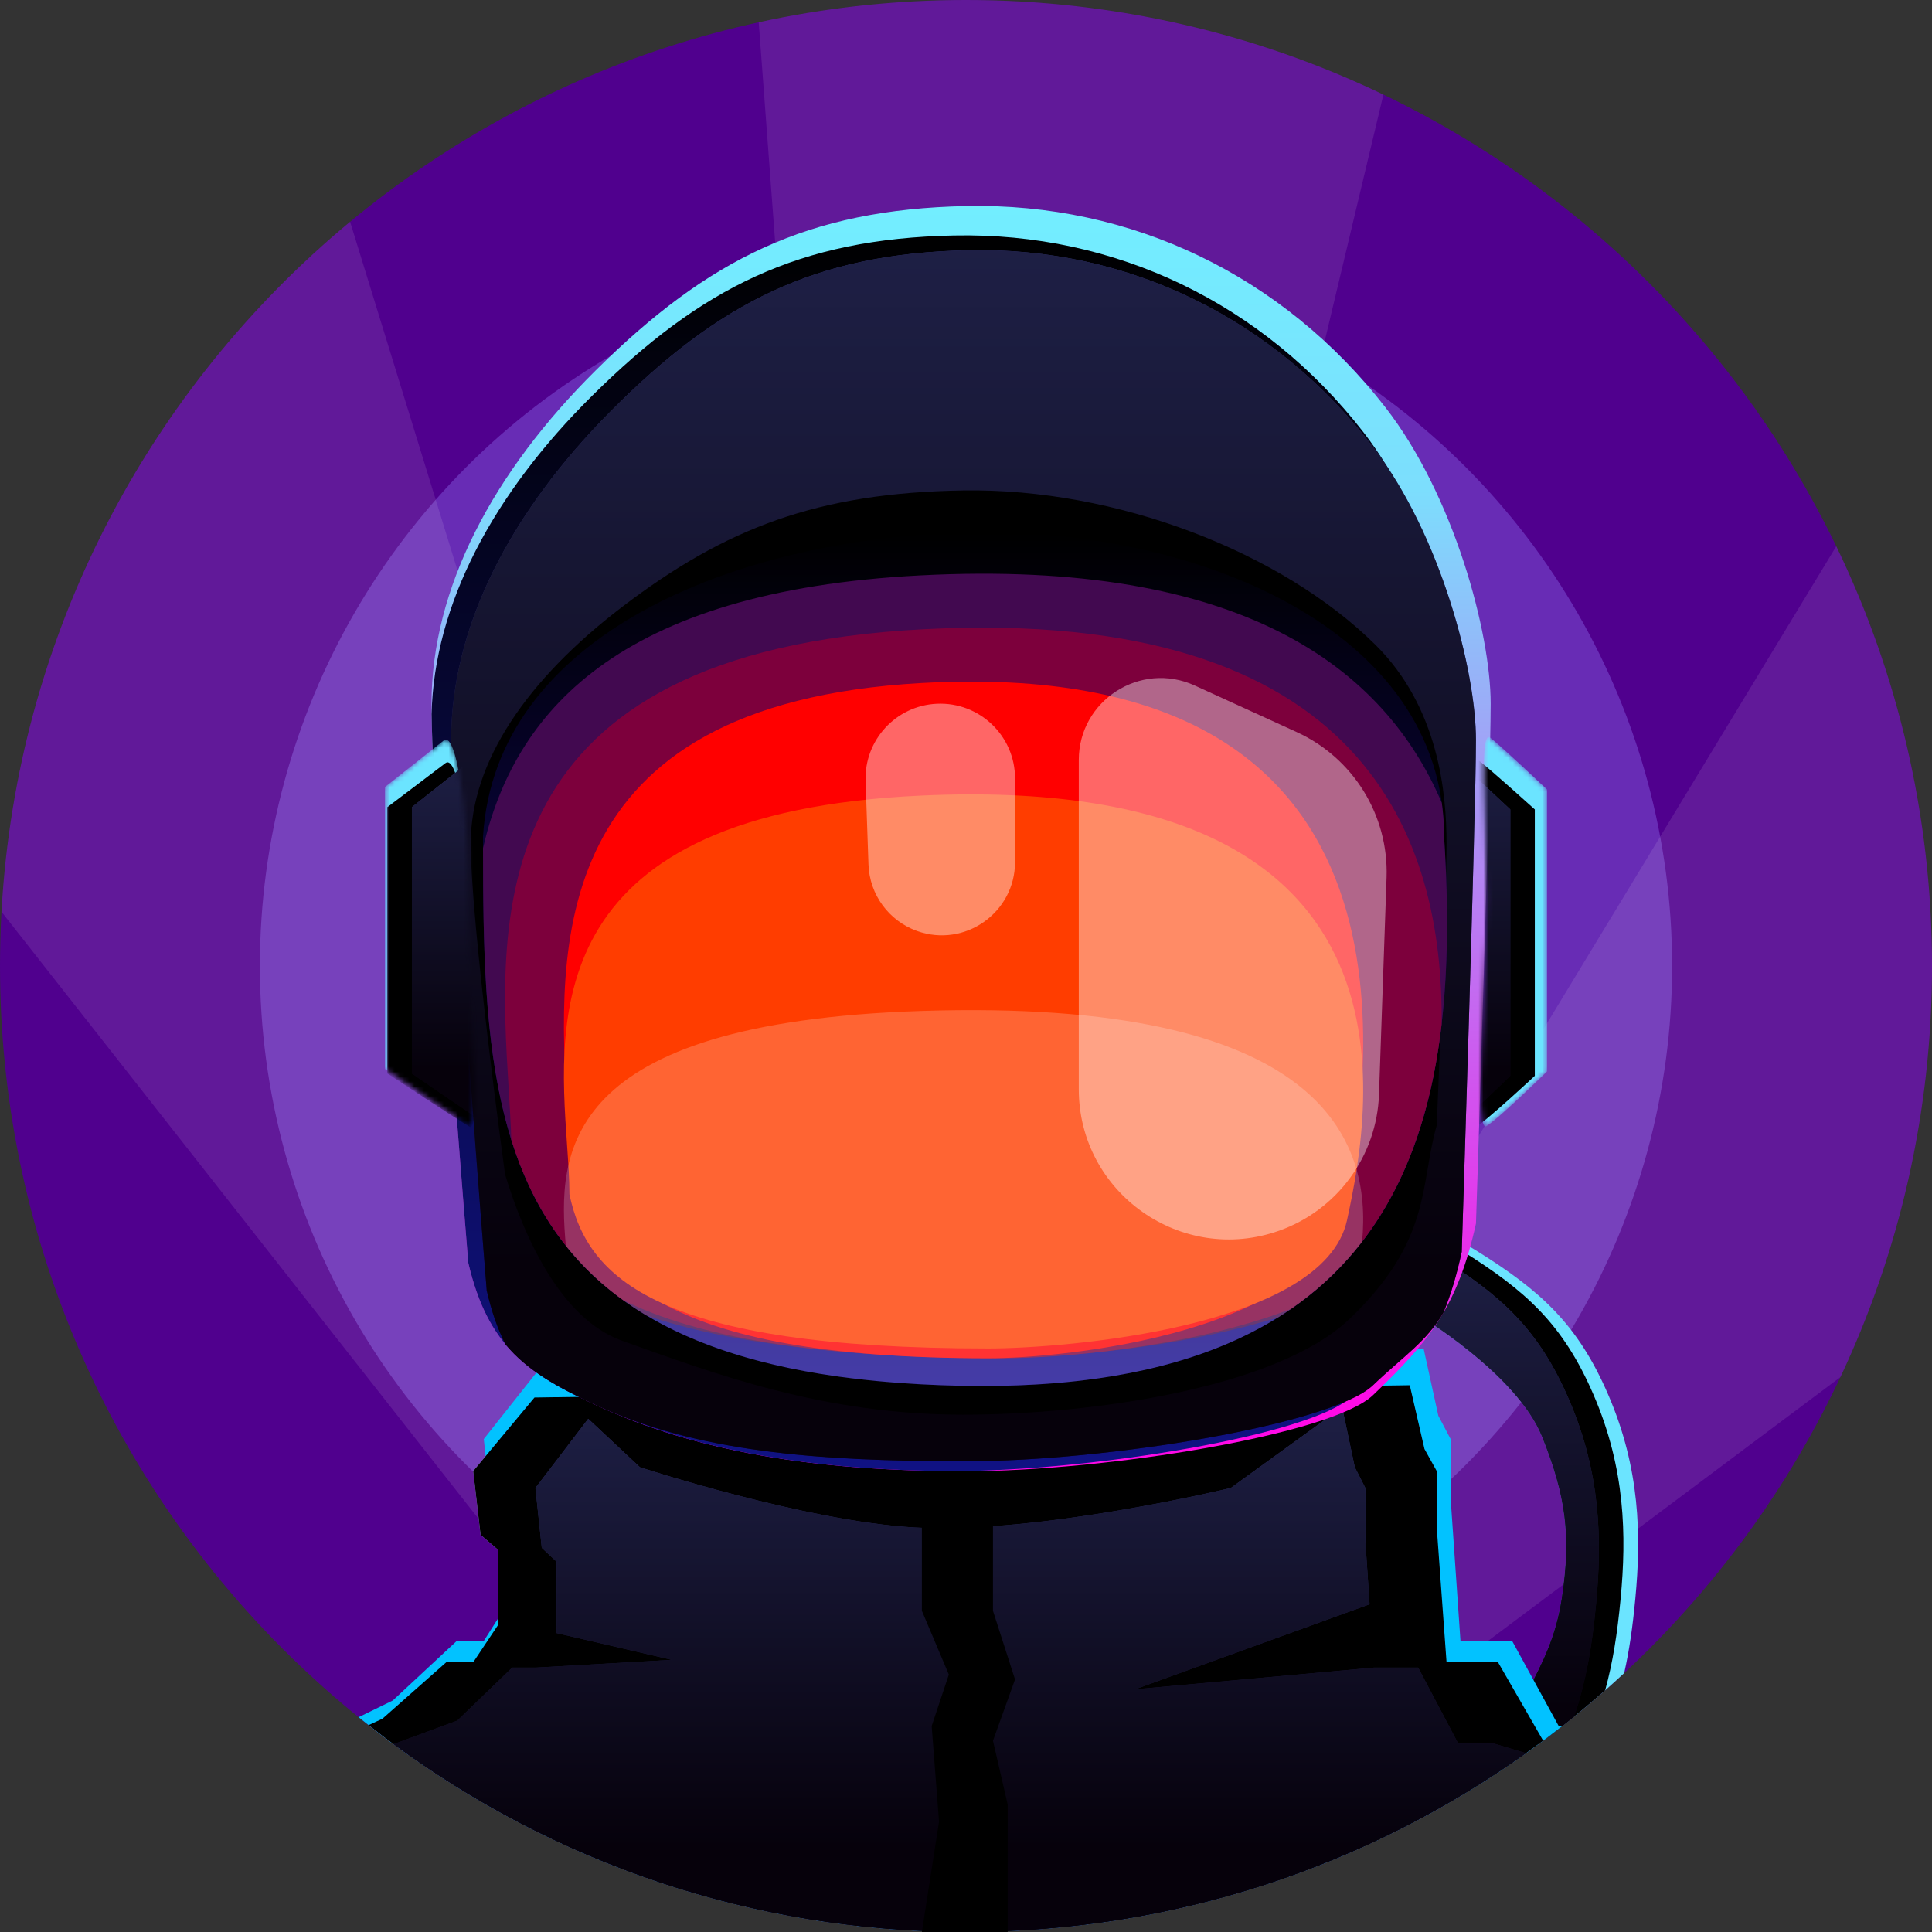 <svg width="394" height="394" viewBox="0 0 394 394" fill="none" xmlns="http://www.w3.org/2000/svg">
<rect x="0" y="0" width="394" height="394" fill="#333333" stroke="none"/>
<path d="M197 394C305.8 394 394 305.8 394 197C394 88.2 305.8 0 197 0C88.2 0 0 88.2 0 197C0 305.8 88.2 394 197 394Z" fill="#50008E"/>
<circle cx="197" cy="197" r="144" fill="#682CB5"/>
<path d="M161.282 390.77C166.963 391.811 172.73 392.608 178.571 393.149L71.398 45.227C30.432 79.166 3.434 129.374 0.305 185.946L161.282 390.77Z" fill="white" fill-opacity="0.1"/>
<path d="M154.726 4.546L183.833 393.567C186.839 393.765 189.864 393.896 192.906 393.958L282.123 19.29C256.358 6.926 227.488 0 197 0C182.489 0 168.344 1.569 154.726 4.546Z" fill="white" fill-opacity="0.1"/>
<path d="M374.479 111.397L203.169 393.905C211.32 393.655 219.346 392.909 227.218 391.697L375.317 280.847C387.301 255.406 394 226.985 394 197C394 166.323 386.988 137.283 374.479 111.397Z" fill="white" fill-opacity="0.1"/>
<path d="M298.036 366.152C302.109 361.676 305.776 356.81 308 352C309.194 349.419 310.39 347.12 311.534 344.923C314.599 339.035 317.281 333.881 318.5 326C320.484 313.171 319.293 304.963 314.5 293C309.313 280.055 289 268 289 268L291.5 250C291.5 250 297.441 252.784 301 255C314.258 263.254 321.785 270.077 328 284.5C334.469 299.514 334.712 313.17 333.5 326C332.951 331.81 332.266 336.61 331.226 341.197C321.099 350.628 309.978 359.004 298.036 366.152Z" fill="#6BE4FF"/>
<path d="M298.036 366.152C302.109 361.676 305.776 356.81 308 352C309.194 349.419 310.39 347.12 311.534 344.923C314.599 339.035 317.281 333.881 318.5 326C320.484 313.171 319.293 304.963 314.5 293C309.313 280.055 289 268 289 268L291.31 251.366C293.329 252.372 296.029 253.773 298 255C311.258 263.254 318.785 270.077 325 284.5C331.469 299.514 331.712 313.17 330.5 326C329.81 333.307 328.904 339.016 327.347 344.714C318.281 352.721 308.472 359.906 298.036 366.152Z" fill="black"/>
<path d="M298.037 366.152C302.109 361.675 305.776 356.81 308 352C309.194 349.419 310.39 347.12 311.534 344.923C314.599 339.035 317.281 333.881 318.5 326C320.484 313.171 319.293 304.963 314.5 293C309.313 280.055 289 268 289 268L290.842 254.738C291.607 255.164 292.344 255.592 293 256C306.258 264.254 313.785 271.077 320 285.5C326.469 300.514 326.712 314.17 325.5 327C324.635 336.154 323.433 342.799 321.035 350.058C313.778 355.947 306.094 361.329 298.037 366.152Z" fill="url(#paint0_linear_4078_4106)"/>
<path d="M298.037 366.152C302.109 361.675 305.776 356.81 308 352C309.194 349.419 310.39 347.12 311.534 344.923C314.599 339.035 317.281 333.881 318.5 326C320.484 313.171 319.293 304.963 314.5 293C309.313 280.055 289 268 289 268L290.842 254.738C291.607 255.164 292.344 255.592 293 256C306.258 264.254 313.785 271.077 320 285.5C326.469 300.514 326.712 314.17 325.5 327C324.635 336.154 323.433 342.799 321.035 350.058C313.778 355.947 306.094 361.329 298.037 366.152Z" fill="black" fill-opacity="0.62"/>
<path d="M75.164 351.817L78 350.5L91 339H96.5L101.5 331.5V316L98 313L96.5 300L109 285L287.5 282.5L290.5 295.5L293 300V311.5L295 339H305.5L314.704 354.986C281.864 379.492 241.127 394 197 394C151.004 394 108.689 378.236 75.164 351.817Z" fill="#B0B3FF"/>
<path d="M73.132 350.194L80.096 346.792L93.141 334.651H98.659L103.677 326.732V310.368L100.165 307.201L98.659 293.476L111.202 277.639L290.316 275L293.326 288.725L295.835 293.476V305.617L297.842 334.651H308.378L317.91 352.071H318.513C285.039 378.337 242.849 394 197 394C150.069 394 106.971 377.589 73.132 350.194Z" fill="#02C2FF"/>
<path d="M75.164 351.817L78 350.5L91 339H96.5L101.5 331.5V316L98 313L96.5 300L109 285L287.5 282.5L290.5 295.5L293 300V311.5L295 339H305.5L314.704 354.986C281.864 379.492 241.127 394 197 394C151.004 394 108.689 378.236 75.164 351.817Z" fill="black"/>
<path d="M80.249 355.693L93.258 350.89L104.455 340.085H109.192L136.999 338.5L113.499 333.038V318.475L110.484 315.656L109.192 303.442L119.959 289.349L130.499 299.214C130.499 299.214 164.146 310.233 186.499 311.5C211.843 312.936 250.999 303.442 250.999 303.442L273.704 287L276.288 299.214L278.441 303.442V314.247L279.303 327.166L231.499 344.5L280.164 340.085H289.208L297.39 355.588H304.711L311.213 357.531C278.997 380.493 239.576 394 196.999 394C153.299 394 112.922 379.771 80.249 355.693Z" fill="url(#paint1_linear_4078_4106)"/>
<path d="M80.249 355.693L93.258 350.89L104.455 340.085H109.192L136.999 338.5L113.499 333.038V318.475L110.484 315.656L109.192 303.442L119.959 289.349L130.499 299.214C130.499 299.214 164.146 310.233 186.499 311.5C211.843 312.936 250.999 303.442 250.999 303.442L273.704 287L276.288 299.214L278.441 303.442V314.247L279.303 327.166L231.499 344.5L280.164 340.085H289.208L297.39 355.588H304.711L311.213 357.531C278.997 380.493 239.576 394 196.999 394C153.299 394 112.922 379.771 80.249 355.693Z" fill="black" fill-opacity="0.62"/>
<path d="M88 143.524C88 120.034 100.473 96.362 121.5 75.524C144.412 52.819 164.75 42.703 197 42.024C230.863 41.312 261.704 56.299 282.5 83.034C296.5 101.033 304 129.034 304 143.524C304 158.014 301 249.524 301 249.524C297.26 266.464 291.521 273.509 280 284.524C271.633 292.524 225.664 300.024 197 300.024C166 300.024 142 296.024 121.5 286.524C107.699 280.129 99.509 274.718 95.5 257.524C95.5 257.524 88 167.014 88 143.524Z" fill="url(#paint2_linear_4078_4106)"/>
<path d="M192.361 299.994C193.063 299.998 193.768 300 194.477 300C222.478 300 267.382 292.675 275.556 284.862C286.81 274.104 292.416 267.224 296.07 250.679C296.07 250.679 299 161.306 299 147.154C299 133.002 291.674 105.654 277.998 88.076C257.684 61.965 227.556 47.328 194.477 48.024C162.974 48.687 143.106 58.566 120.725 80.742C100.632 100.649 88.536 123.205 88.018 145.652C88.415 172.013 95.5 257.524 95.5 257.524C99.509 274.718 107.7 280.129 121.5 286.524C140.966 295.545 163.588 299.607 192.361 299.994Z" fill="url(#paint3_linear_4078_4106)"/>
<path d="M294.358 267.704C295.828 264.165 297.045 260.139 298.097 255.288C298.097 255.288 301 165.205 301 150.941C301 136.677 293.743 109.112 280.197 91.394C260.075 65.076 230.233 50.322 197.468 51.024C166.263 51.692 146.584 61.65 124.414 84.001C104.069 104.514 92 127.817 92 150.941C92 174.065 99.257 263.163 99.257 263.163C100.259 267.535 101.531 271.133 103.097 274.174C107.583 279.55 113.629 282.877 121.5 286.524C142 296.024 166 298 197 298C225.664 298 271.633 290.5 280 282.5C286.316 276.461 290.894 273.64 294.358 267.704Z" fill="url(#paint4_linear_4078_4106)"/>
<path d="M294.358 267.704C295.828 264.165 297.045 260.139 298.097 255.288C298.097 255.288 301 165.205 301 150.941C301 136.677 293.743 109.112 280.197 91.394C260.075 65.076 230.233 50.322 197.468 51.024C166.263 51.692 146.584 61.65 124.414 84.001C104.069 104.514 92 127.817 92 150.941C92 174.065 99.257 263.163 99.257 263.163C100.259 267.535 101.531 271.133 103.097 274.174C107.583 279.55 113.629 282.877 121.5 286.524C142 296.024 166 298 197 298C225.664 298 271.633 290.5 280 282.5C286.316 276.461 290.894 273.64 294.358 267.704Z" fill="black" fill-opacity="0.62"/>
<path d="M126.863 123.777C107.491 138.555 96 155.345 96 172.005C96 188.665 103 239.5 103 239.5C106.693 251.694 114.149 268.889 126.863 273.425C145.75 280.163 167.861 288.5 196.421 288.5C222.829 288.5 260.5 283 275.192 269C292.066 252.921 289.554 241.514 293 229.5C293 229.5 295 182.281 295 172.005C295 161.728 293.398 144.265 280.5 131.5C261.341 112.539 227.619 99.512 196.421 100.017C166.71 100.499 147.972 107.673 126.863 123.777Z" fill="black"/>
<path d="M98.5 170.633C101.001 129.633 149.441 110.088 196 108.609C243.23 107.109 294.5 128.109 294.5 170.633C298.1 227.126 287.98 284.516 196 282.609C99.5 280.609 98.5 229.109 98.5 170.633Z" fill="url(#paint5_linear_4078_4106)"/>
<path d="M294.034 163.738C282.382 136.331 253.475 113.951 187.7 117.34C125.612 120.54 104.818 145.519 98.501 172.981C98.531 212.791 99.618 249.079 131.88 268.295C147.882 273.699 171.115 276.895 204.917 276.895C215.225 276.895 239.549 275.168 260.658 268.657C292.992 248.47 296.967 209.341 294.5 170.633C294.5 168.268 294.342 165.969 294.034 163.738Z" fill="#420950"/>
<path d="M293.993 208.89C294.38 171.115 278.647 123.665 188.408 128.317C98.261 132.965 101.578 186.934 103.739 222.103C103.965 225.778 104.178 229.247 104.271 232.433C108.34 245.439 115.277 256.652 127.1 265.164C141.818 272.481 165.663 277 204.444 277C215.193 277 242.307 274.983 263.26 266.95C282.907 253.414 291.253 232.384 293.993 208.89Z" fill="#7D003C"/>
<path d="M116.126 238.594C119.733 259.757 134.392 276.999 201.573 277C216.716 277 269.92 271.908 274.699 245.067C279.891 215.907 292.041 133.466 187.887 139.294C110.955 143.598 113.786 193.583 115.631 226.156C115.888 230.697 116.126 234.9 116.126 238.594Z" fill="#FF0000"/>
<path d="M116.126 243.551C119.733 260.88 134.392 274.999 201.573 275C216.716 275 269.92 270.83 274.699 248.852C279.891 224.974 292.041 157.469 187.887 162.241C110.955 165.765 113.786 206.695 115.631 233.367C115.888 237.085 116.126 240.527 116.126 243.551Z" fill="#FF3D00"/>
<path d="M277.777 253.23C279.776 232.504 269.797 203.514 187.887 206.17C114.246 208.559 113.69 235.212 115.395 254.05C128.807 270.929 152.861 281.715 196 282.609C238.486 283.49 263.506 271.719 277.777 253.23Z" fill="white" fill-opacity="0.2"/>
<g style="mix-blend-mode:hard-light">
<path d="M220 222.119V155C220 142.835 232.585 134.747 243.65 139.801L264.436 149.294C275.978 154.565 283.212 166.265 282.769 178.945L281.226 223.187C280.788 235.747 272.719 246.765 260.876 250.974C240.942 258.058 220 243.275 220 222.119Z" fill="white" fill-opacity="0.4"/>
</g>
<g style="mix-blend-mode:hard-light">
<path d="M207 175.785V158.747C207 150.044 199.726 143.107 191.033 143.52C182.7 143.916 176.233 150.937 176.522 159.275L177.113 176.303C177.325 182.427 181.253 187.8 187.022 189.862C196.757 193.34 207 186.123 207 175.785Z" fill="white" fill-opacity="0.4"/>
</g>
<mask id="mask0_4078_4106" style="mask-type:alpha" maskUnits="userSpaceOnUse" x="78" y="150" width="238" height="80">
<path d="M78.5 160.5C78.5 160.5 88 153 90.5 151C93 149 95.5 165 95.5 183C95.5 201 98 231 95.5 229.5C93 228 78.5 218 78.5 218V160.5Z" fill="white"/>
<path d="M315.5 161C315.5 161 306.5 152.5 304 150.5C301.5 148.5 303.111 165.169 303.111 183.169C303.111 201.169 300.611 231.169 303.111 229.669C305.611 228.169 315.5 218.5 315.5 218.5V161Z" fill="white"/>
</mask>
<g mask="url(#mask0_4078_4106)">
<path d="M78.5 160.5C78.5 160.5 88 153 90.5 151C93 149 95.5 165 95.5 183C95.5 201 98 231 95.5 229.5C93 228 78.5 218 78.5 218V160.5Z" fill="#6BE4FF"/>
<path d="M315.5 161C315.5 161 306.5 152.5 304 150.5C301.5 148.5 303.111 165.169 303.111 183.169C303.111 201.169 300.611 231.169 303.111 229.669C305.611 228.169 315.5 218.5 315.5 218.5V161Z" fill="#6BE4FF"/>
<path d="M79 164.602C79 164.602 88.38 157.516 90.848 155.627C93.317 153.738 95.785 168.853 95.785 185.859C95.785 202.864 98.253 231.206 95.785 229.789C93.317 228.372 79 218.925 79 218.925V164.602Z" fill="black"/>
<path d="M313 165.074C313 165.074 304.114 157.044 301.646 155.154C299.177 153.265 300.768 169.013 300.768 186.018C300.768 203.024 298.3 231.366 300.768 229.949C303.236 228.532 313 219.397 313 219.397V165.074Z" fill="black"/>
<path d="M84 164.602C84 164.602 92.979 157.516 95.342 155.627C97.705 153.738 100.068 168.853 100.068 185.859C100.068 202.864 102.43 231.206 100.068 229.789C97.705 228.372 84 218.925 84 218.925V164.602Z" fill="url(#paint6_linear_4078_4106)"/>
<path d="M84 164.602C84 164.602 92.979 157.516 95.342 155.627C97.705 153.738 100.068 168.853 100.068 185.859C100.068 202.864 102.43 231.206 100.068 229.789C97.705 228.372 84 218.925 84 218.925V164.602Z" fill="black" fill-opacity="0.62"/>
<path d="M308 165.074C308 165.074 299.494 157.044 297.131 155.154C294.768 153.265 296.291 169.013 296.291 186.018C296.291 203.024 293.928 231.366 296.291 229.949C298.654 228.532 308 219.397 308 219.397V165.074Z" fill="url(#paint7_linear_4078_4106)"/>
<path d="M308 165.074C308 165.074 299.494 157.044 297.131 155.154C294.768 153.265 296.291 169.013 296.291 186.018C296.291 203.024 293.928 231.366 296.291 229.949C298.654 228.532 308 219.397 308 219.397V165.074Z" fill="black" fill-opacity="0.62"/>
</g>
<path d="M205.5 394H188L191.5 371.5L190 352L193.5 341.5L188 328.5V308H202.5V328.5L207 342.5L202.5 355L205.5 368V394Z" fill="black"/>
<defs>
<linearGradient id="paint0_linear_4078_4106" x1="307.536" y1="254.738" x2="307.536" y2="366.152" gradientUnits="userSpaceOnUse">
<stop stop-color="#4E52B5"/>
<stop offset="0.845" stop-color="#0F021C"/>
</linearGradient>
<linearGradient id="paint1_linear_4078_4106" x1="195.731" y1="287" x2="195.731" y2="394" gradientUnits="userSpaceOnUse">
<stop stop-color="#4E52B5"/>
<stop offset="0.845" stop-color="#0F021C"/>
</linearGradient>
<linearGradient id="paint2_linear_4078_4106" x1="196" y1="42" x2="196" y2="300.024" gradientUnits="userSpaceOnUse">
<stop stop-color="#72EEFF"/>
<stop offset="0.224" stop-color="#7CDEFD"/>
<stop offset="0.953" stop-color="#FF0AE6"/>
</linearGradient>
<linearGradient id="paint3_linear_4078_4106" x1="193.5" y1="48" x2="193.5" y2="300" gradientUnits="userSpaceOnUse">
<stop/>
<stop offset="1" stop-color="#101284"/>
</linearGradient>
<linearGradient id="paint4_linear_4078_4106" x1="196.5" y1="51" x2="196.5" y2="298" gradientUnits="userSpaceOnUse">
<stop stop-color="#4E52B5"/>
<stop offset="0.845" stop-color="#0F021C"/>
</linearGradient>
<linearGradient id="paint5_linear_4078_4106" x1="196.801" y1="108.534" x2="196.801" y2="282.656" gradientUnits="userSpaceOnUse">
<stop/>
<stop offset="1" stop-color="#150A91"/>
</linearGradient>
<linearGradient id="paint6_linear_4078_4106" x1="196" y1="155" x2="196" y2="230" gradientUnits="userSpaceOnUse">
<stop stop-color="#4E52B5"/>
<stop offset="0.845" stop-color="#0F021C"/>
</linearGradient>
<linearGradient id="paint7_linear_4078_4106" x1="196" y1="155" x2="196" y2="230" gradientUnits="userSpaceOnUse">
<stop stop-color="#4E52B5"/>
<stop offset="0.845" stop-color="#0F021C"/>
</linearGradient>
</defs>
</svg>
